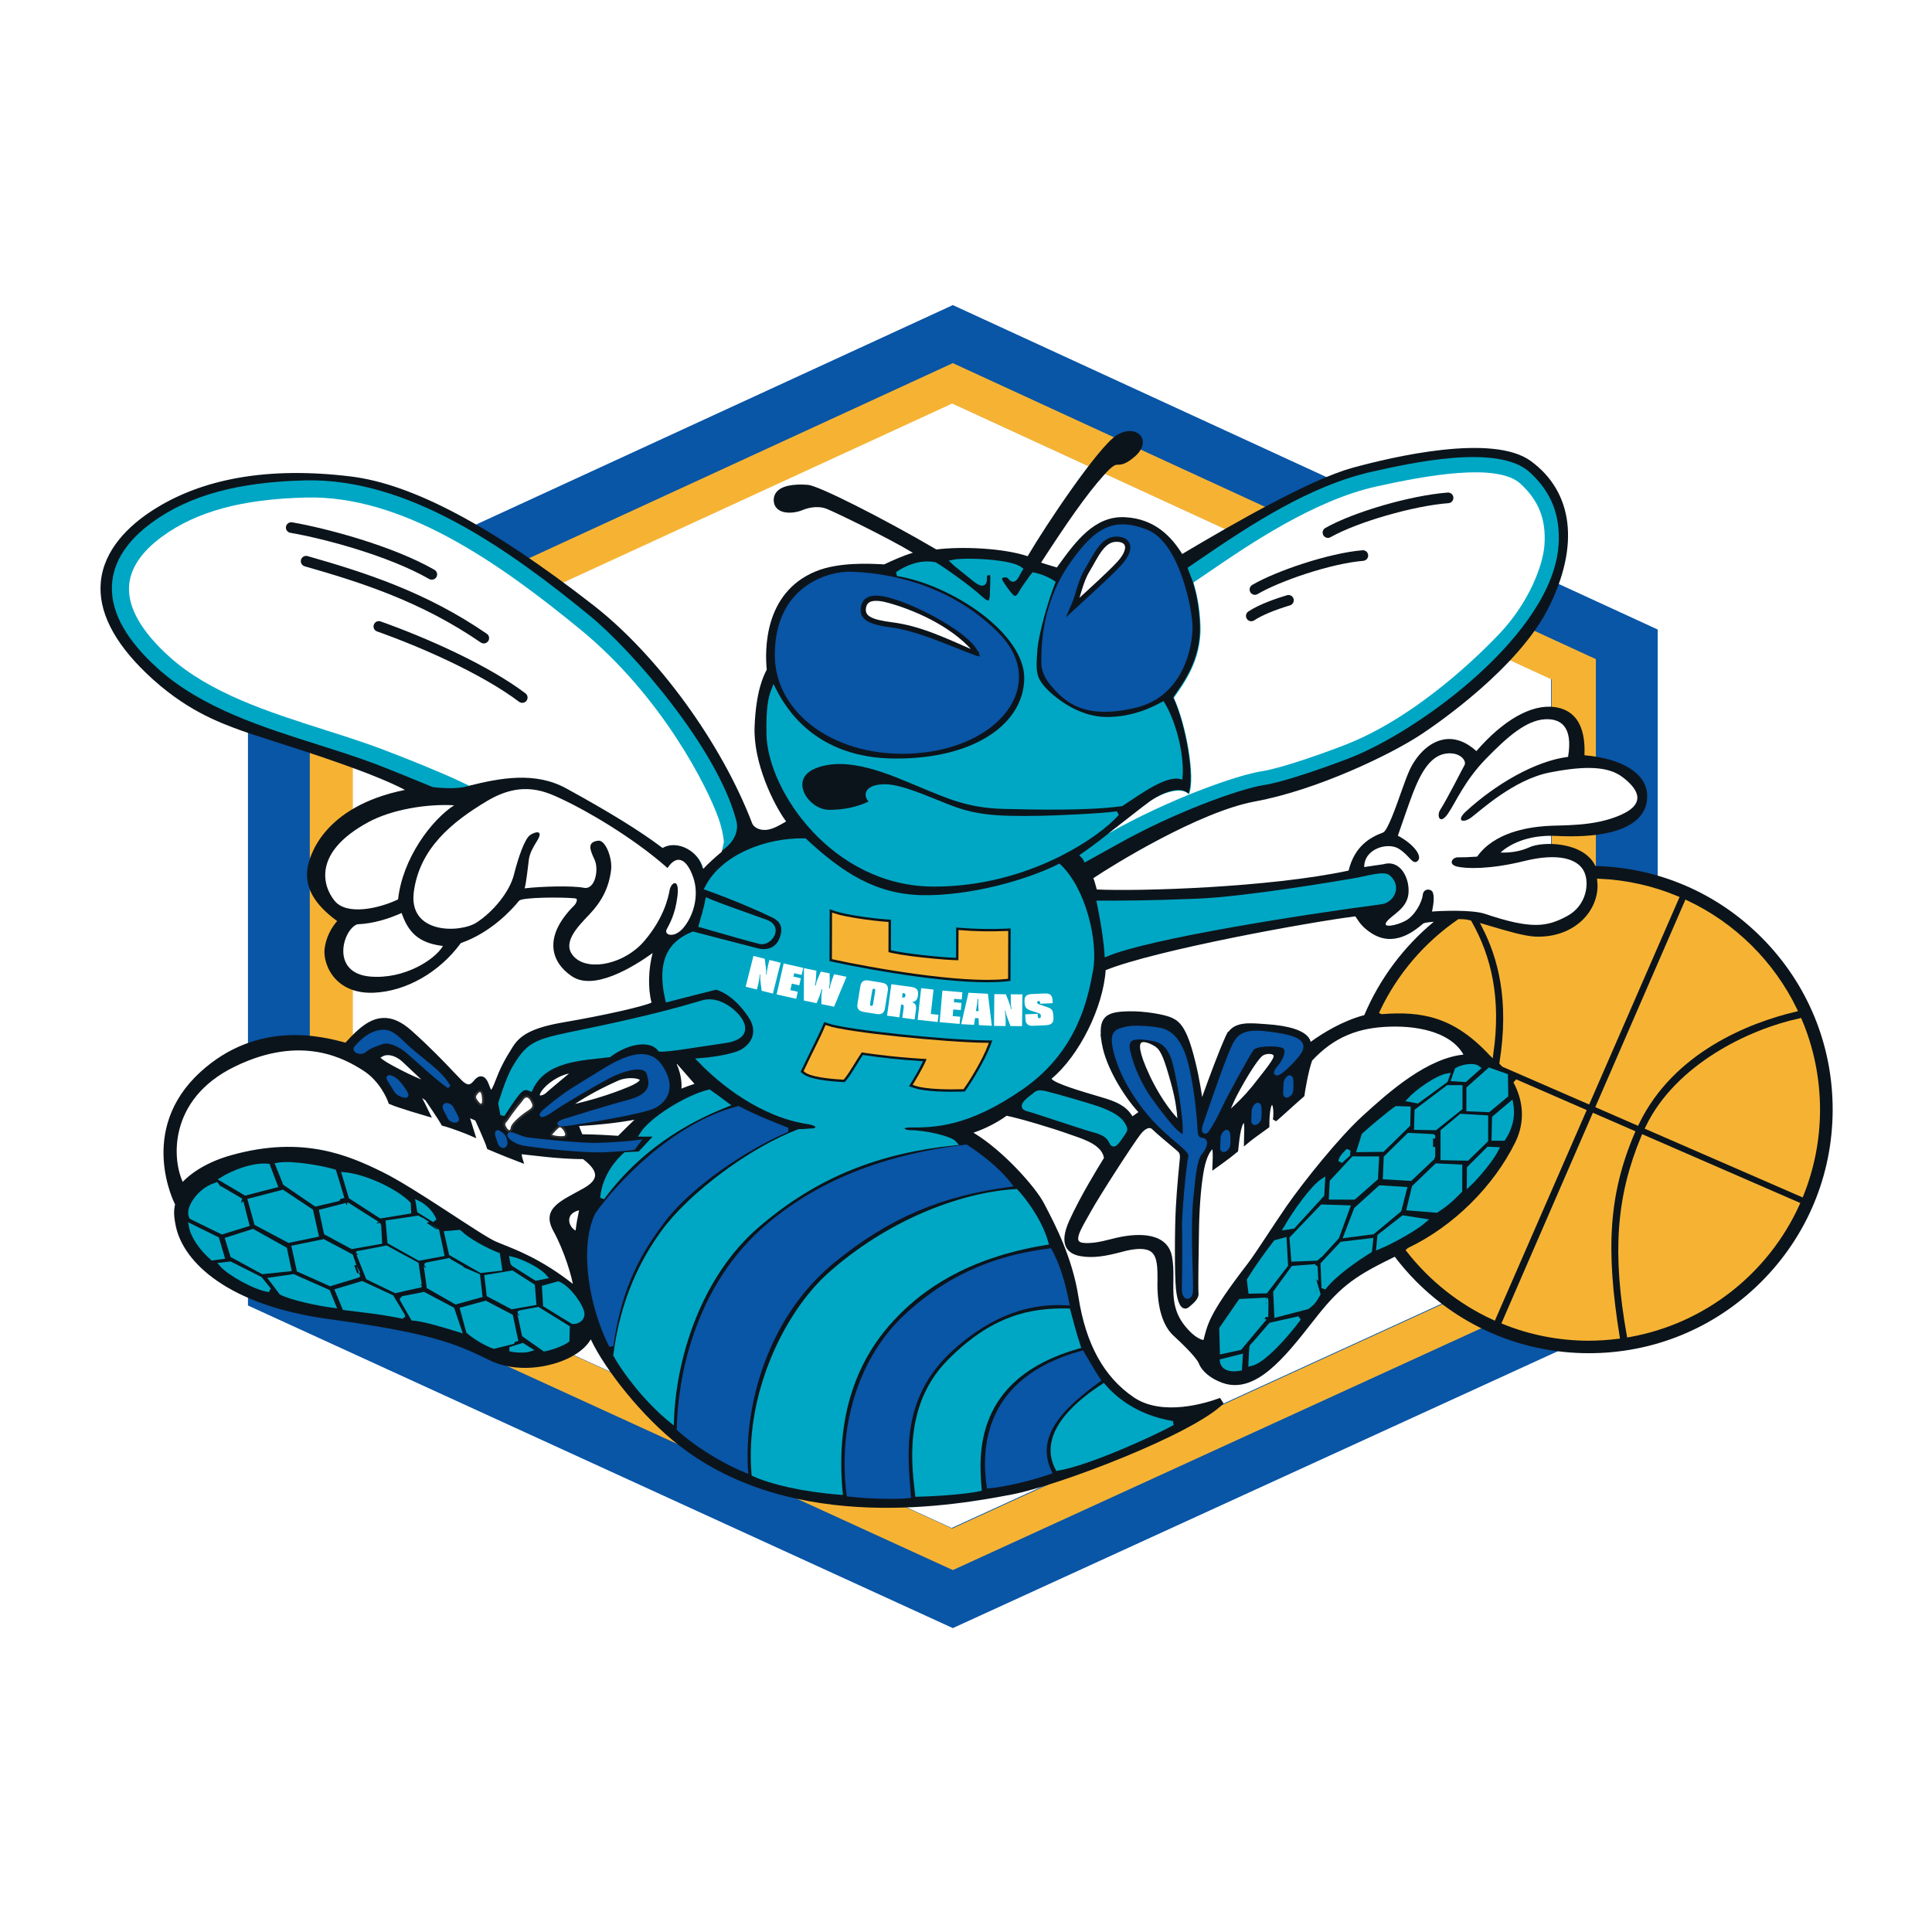 <?xml version="1.0" encoding="utf-8"?>
<!-- Generator: Adobe Illustrator 13.0.0, SVG Export Plug-In . SVG Version: 6.00 Build 14948)  -->
<!DOCTYPE svg PUBLIC "-//W3C//DTD SVG 1.0//EN" "http://www.w3.org/TR/2001/REC-SVG-20010904/DTD/svg10.dtd">
<svg version="1.0" id="Layer_1" xmlns="http://www.w3.org/2000/svg" xmlns:xlink="http://www.w3.org/1999/xlink" x="0px" y="0px"
	 width="192.756px" height="192.756px" viewBox="0 0 192.756 192.756" enable-background="new 0 0 192.756 192.756"
	 xml:space="preserve">
<g>
	<polygon fill-rule="evenodd" clip-rule="evenodd" fill="#FFFFFF" points="0,0 192.756,0 192.756,192.756 0,192.756 0,0 	"/>
	<path fill-rule="evenodd" clip-rule="evenodd" fill="#FFFFFF" d="M23.217,74.099c-3.789-1.392-6.744-3.093-9.697-5.934
		c-3.409-3.281-5.304-6.747-4.981-10.275c0.366-3.998,3.445-6.688,5.639-8.139c5.417-3.576,12.526-4.754,20.966-3.724
		c3.64,0.448,7.747,2.003,12.369,4.601l47.493-21.861l37.313,17.174c0.775-0.305,1.499-0.555,2.144-0.734
		c4.786-1.31,14.761-3.618,19.083-0.444c4.01,2.939,5.143,7.555,3.708,12.657l9.542,4.391v24.42c3.714,1.261,7.113,3.372,9.955,6.23
		c4.853,4.878,7.521,11.362,7.502,18.25c-0.018,6.882-2.724,13.354-7.603,18.21c-4.884,4.852-11.368,7.518-18.253,7.498
		c-0.945-0.003-1.881-0.057-2.807-0.159l-60.584,27.729l-71.789-32.855v-0.772c-4.189-2.046-6.534-4.893-7.149-7.708
		c-0.25-1.131-0.236-1.852-0.173-2.342c-3.071-7.195,0.574-14.34,7.323-17.302V74.099L23.217,74.099z"/>
	<path fill-rule="evenodd" clip-rule="evenodd" fill="#0955A6" d="M94.948,40.201L35.146,67.727v57.349l59.802,27.368l59.799-27.368
		V67.727L94.948,40.201L94.948,40.201z M95.064,30.439l70.325,32.369v67.442l-70.325,32.186L24.74,130.25V62.808L95.064,30.439
		L95.064,30.439z"/>
	<path fill-rule="evenodd" clip-rule="evenodd" fill="#F6B333" d="M95.005,40.26l-59.8,27.525v57.348l59.8,27.369l59.8-27.369
		V67.785L95.005,40.26L95.005,40.26z M95.064,36.229l64.156,29.532v61.526l-64.156,29.36l-64.156-29.36V65.761L95.064,36.229
		L95.064,36.229z"/>
	<path fill-rule="evenodd" clip-rule="evenodd" fill="#0C141B" d="M175.77,93.553c-4.444-4.472-10.321-6.994-16.602-7.154
		c-0.011-0.016-0.011-0.034-0.021-0.052c-1.181-2.384-5.24-2.432-6.568-1.81c-0.845,0.39-1.89,0.566-2.875,0.52
		c0.758-0.692,2.568-1.808,5.568-1.655c4.018,0.2,6.846-0.407,8.175-1.757c0.65-0.652,0.949-1.471,0.885-2.426
		c-0.134-2.084-2.521-3.549-6.249-3.866c0.053-1.459-0.031-4.418-3.001-4.811c-2.283-0.302-5.106,1.297-7.779,4.393
		c-1.075-0.961-2.18-1.358-3.289-1.15c-1.617,0.302-2.823,1.806-3.41,3.116c-0.253,0.558-0.544,1.381-0.854,2.251
		c-0.462,1.309-1.321,3.746-1.757,3.905c-1.299,0.484-2.843,1.359-3.445,3.803c-7.96,1.698-20.927,2.082-25.119,1.883
		c-0.03-0.088-0.057-0.2-0.088-0.314c-0.072-0.264-0.151-0.556-0.259-0.811c1.854-1.251,10.541-6.632,16.125-7.655
		c6.125-1.121,13.534-4.664,16.609-6.708c1.595-1.054,9.69-6.621,12.695-12.643c3.098-6.187,2.45-11.513-1.774-14.609
		c-3.785-2.779-13.726-0.446-17.826,0.677c-4.153,1.153-11.602,5.404-16.962,8.592c-0.984-1.576-2.626-3.52-5.724-3.671
		c-3.022-0.149-4.896,2.428-6.556,4.7l-0.224,0.316c-0.157-0.049-0.341-0.104-0.558-0.166c-0.329-0.1-0.706-0.212-1.019-0.32
		c2.473-3.81,4.497-6.767,6.288-8.75c0.917-1.021,1.144-1.017,1.383-1.017c0.38-0.004,0.767-0.061,1.577-0.725
		c1.052-0.856,1.029-1.686,0.701-2.141c-0.402-0.545-1.37-0.743-2.447-0.045c-1.825,1.186-7.011,8.909-8.84,12.04
		c-2.381-0.801-6.516-0.996-9.11-0.674c-5.419-3.169-11.74-6.35-12.79-6.443c-0.824-0.068-2.305-0.084-3.024,0.574
		c-0.266,0.243-0.409,0.565-0.412,0.931c0,0.434,0.176,0.776,0.519,1.003c0.674,0.442,1.769,0.251,2.305,0.026
		c0.409-0.172,1.466-0.537,2.486-0.132c0.696,0.275,5.832,2.728,8.575,4.374c-0.957,0.273-2.032,0.767-2.8,1.127l-0.064,0.031
		c-0.065-0.007-0.149-0.007-0.258-0.015c-1.167-0.057-4.27-0.229-6.544,0.7c-5.229,2.127-5.101,7.932-4.914,9.819
		c-0.294,0.563-1.071,2.056-1.213,5.683c-0.148,3.565,1.876,7.739,3.144,9.461c-0.063,0.039-0.121,0.07-0.188,0.109
		c-0.5,0.289-1.182,0.687-1.823,0.733c-0.804,0.051-1.256-0.357-1.371-0.646C71.977,74.116,65.6,65.362,59.18,60.367
		C49.059,52.49,41.159,48.297,35.024,47.54c-8.224-1.005-14.947,0.169-19.979,3.492c-2.111,1.395-4.687,3.748-4.989,7.05
		c-0.263,2.881,1.265,5.936,4.539,9.085c3.796,3.652,7.232,4.902,9.513,5.735c0.618,0.224,1.695,0.568,3.051,1.004
		c3.834,1.226,10.019,3.213,13.246,4.902c-8.231,1.667-9.529,6.684-9.707,7.705c-0.342,1.957,0.604,3.673,2.942,5.383
		c-0.538,0.599-1.112,1.583-1.257,2.771c-0.096,0.804,0.202,2.048,1.084,3c0.62,0.672,1.79,1.459,3.815,1.376
		c3.228-0.133,6.548-2.021,8.696-4.951c3.003-1.051,5.063-3.301,5.826-4.243c0.438-0.336,4.189-0.347,5.494-0.229
		c0.081,0.006,0.217,0.024,0.244,0.1c0.049,0.139-0.07,0.438-0.241,0.604c-1.507,1.5-2.205,2.946-2.081,4.301
		c0.099,1.067,0.734,2.032,1.824,2.772c2.208,1.51,6.173-0.948,8.07-2.31c-0.425,1.561-0.483,3.563-0.109,4.941
		c-0.834,0.392-4.715,1.272-8.77,1.967c-3.292,0.561-4.385,1.353-5.077,2.448c-0.847,1.332-1.256,2.141-1.754,3.441
		c-0.194,0.519-0.325,0.748-0.399,0.851c-0.043-0.067-0.104-0.194-0.183-0.414c-0.149-0.422-0.353-0.862-0.74-0.929
		c-0.378-0.071-0.664,0.264-0.833,0.467c-0.183,0.219-0.334,0.319-0.486,0.329c-0.19,0.01-0.443-0.143-0.728-0.434
		c-0.203-0.202-0.461-0.471-0.756-0.785c-0.932-0.985-2.341-2.468-4.239-4.16c-1.004-0.893-1.945-1.306-2.872-1.244
		c-1.293,0.072-2.422,1.033-3.703,2.464c-2.323-0.649-8.795-2.274-14.485,2.937c-6.32,5.79-2.562,13.102-2.522,13.178
		c0.008,0.006,0.008,0.014,0.008,0.014c0.003,0.015-0.008,0.08-0.024,0.133c-0.058,0.312-0.17,0.819,0.113,2.105
		c0.776,3.547,5.188,7.835,15.229,9.207c9.755,1.338,12.479,2.319,15.995,4.081c2.7,1.349,6.14,0.785,8.198-0.306
		c0.936-0.507,1.6-1.105,1.966-1.753c1.386,2.951,5.065,7.684,8.864,10.627c11.502,8.919,27.77,5.866,33.117,4.86
		c4.591-0.859,18.156-6.03,21.157-9.092l-0.357-0.55c-1.298,0.486-5.717,1.897-8.602-0.055c-2.99-2.03-4.8-5.321-5.53-10.059
		c-0.607-3.886-2.34-7.215-3.279-9.004l-0.158-0.306c-0.787-1.526-3.999-5.21-7.035-7.038c1.101-0.361,2.358-0.997,3.312-1.689
		c1.33,0.266,4.652,1.26,6.223,1.832c0.143,0.052,0.305,0.108,0.476,0.165c1.192,0.413,2.807,0.975,3.013,2.213
		c-0.621,0.992-2.379,3.866-3.462,6.255c-0.525,1.175-0.629,2.048-0.306,2.661c0.243,0.46,0.718,0.754,1.403,0.878
		c1.284,0.226,2.54,0.007,4.14-0.422c1.462-0.396,2.428-0.394,2.945,0.004c0.63,0.488,0.624,1.642,0.622,2.859l-0.009,0.315
		c-0.005,2.408,0.545,4.195,1.593,5.171c0.558,0.516,2.266,2.099,2.545,2.795c0.305,0.781,1.197,1.512,2.332,1.917
		c3.292,1.191,6.215-2.515,9.031-6.104l0.419-0.533c2.506-3.177,4.058-4.132,7.759-5.939c0.651,0.856,1.36,1.679,2.13,2.454
		c4.587,4.605,10.681,7.152,17.172,7.169c6.496,0.02,12.607-2.492,17.216-7.073c4.604-4.578,7.154-10.68,7.172-17.174
		C182.863,104.268,180.349,98.157,175.77,93.553L175.77,93.553z M39.144,106.301c-0.836-0.455-1.1-0.682-1.188-0.785
		c0.075-0.045,0.203-0.115,0.27-0.146c0.506-0.251,1.279-0.028,1.923,0.558c0.16,0.142,0.378,0.346,0.622,0.586
		c0.353,0.334,0.777,0.737,1.258,1.185C41.137,107.328,40.274,106.915,39.144,106.301L39.144,106.301z M56.667,107.193
		c-0.79,0.662-1.395,1.158-1.906,1.6v-0.005l-0.271,0.247c-0.298,0.257-0.57,0.281-0.635,0.245
		c-0.011-0.045,0.015-0.188,0.188-0.437c0.486-0.695,1.66-1.54,2.736-1.736L56.667,107.193L56.667,107.193z M57.426,122.778
		c-0.383-0.222-0.658-0.652-0.637-1.084c0.02-0.459,0.373-0.794,0.983-0.943C57.616,121.483,57.506,122.124,57.426,122.778
		L57.426,122.778z M61.669,113.319c-0.729-0.052-2.226-0.141-3.574-0.153c-0.057-0.14-0.111-0.277-0.166-0.414
		c-0.057-0.15-0.109-0.288-0.163-0.405c1.682-0.095,3.823-0.304,5.537-0.633C62.741,112.252,62.158,112.829,61.669,113.319
		L61.669,113.319z M62.744,108.425c-1.998,0.836-3.971,1.385-5.379,1.715c1.272-0.842,2.703-1.611,4.335-2.334
		c0.864-0.379,1.958-0.242,2.138-0.054C63.798,107.825,63.606,108.062,62.744,108.425L62.744,108.425z M67.988,108.611
		c0.062-0.793-0.142-1.722-0.474-2.437c0.019-0.004,0.033-0.004,0.052-0.004c0.16,0.178,0.361,0.409,0.601,0.682
		c0.343,0.389,0.751,0.854,1.121,1.285C68.819,108.288,68.378,108.452,67.988,108.611L67.988,108.611z M114.728,107.356
		c-1.222-2.592-1.025-3.179-0.885-3.306c0.263-0.25,1.101,0.135,1.476,0.408c0.55,0.396,0.889,1.38,1.499,3.571
		c0.449,1.607,0.6,2.784,0.647,3.536C116.103,110.092,115.118,108.181,114.728,107.356L114.728,107.356z M127.023,105.55
		c-0.184,0.421-0.812,1.207-1.266,1.785c-0.193,0.239-0.357,0.447-0.479,0.611c-0.312,0.425-1.309,1.63-2.473,2.652
		c0.188-0.45,0.438-1.006,0.755-1.589c0.788-1.479,1.855-3.201,2.354-3.636c0.292-0.253,0.885-0.286,1.099-0.126
		C127.051,105.275,127.121,105.326,127.023,105.55L127.023,105.55z M130.771,103.943c-0.039-0.14-0.099-0.278-0.188-0.402
		c-0.544-0.749-1.972-1.208-4.232-1.359l-0.396-0.028c-1.38-0.103-2.686-0.186-3.402,0.799l-0.039-0.022l-0.161,0.319l-0.139,0.281
		l0.006,0.006c-0.555,1.21-1.568,3.908-2.281,5.907c-0.196-1.326-0.516-3.07-1.024-4.795c-0.72-2.437-1.419-2.883-2.19-3.183
		c-0.647-0.257-2.55-0.602-4.048-0.568c-1.259,0.022-2.03,0.143-2.478,0.67c-0.333,0.396-0.411,0.945-0.371,1.65l-0.035-0.036
		l0.128,0.873l0.018,0.126l0.008,0.005c0.372,2.191,2.09,5.092,3.629,6.771c-0.154,0.104-0.315,0.216-0.476,0.337
		c-0.036,0.022-0.075,0.049-0.106,0.079c-0.029-0.037-0.055-0.071-0.084-0.121c-0.331-0.463-0.775-1.112-2.714-1.687l-0.604-0.183
		c-1.645-0.482-4.365-1.287-4.681-1.755c2.771-2.31,5.154-7.12,5.401-10.835c5.043-2.023,20.442-4.811,24.907-5.367
		c0.047,0.068,0.097,0.123,0.137,0.197c0.254,0.389,0.562,0.875,1.405,1.438c2.301,1.543,4.357-0.181,5.241-0.926
		c0.117-0.07,0.517-0.125,1.047-0.169c-2.999,2.486-5.395,5.673-6.933,9.312C133.989,101.841,132.04,103.023,130.771,103.943
		L130.771,103.943z"/>
	
		<path fill-rule="evenodd" clip-rule="evenodd" fill="#FFFFFF" stroke="#2D2E2F" stroke-width="0.395" stroke-miterlimit="2.613" d="
		M47.613,109.179c0.243-0.335,0.392-0.317,0.463,0.218c0.051,0.398,0.068,1-0.287,0.568
		C47.434,109.539,47.434,109.427,47.613,109.179L47.613,109.179z"/>
	
		<path fill-rule="evenodd" clip-rule="evenodd" fill="#FFFFFF" stroke="#2D2E2F" stroke-width="0.395" stroke-miterlimit="2.613" d="
		M50.708,111.719c0.789-1.182,1.287-1.673,1.501-1.993c0.215-0.318,0.496-0.318,0.713,0.075c0.214,0.395,0.355,0.611-0.142,0.927
		c-0.502,0.318-1.752,1.245-1.825,1.774c-0.075,0.536-0.392,0.104-0.535-0.25C50.349,112.077,50.594,111.894,50.708,111.719
		L50.708,111.719z"/>
	
		<path fill-rule="evenodd" clip-rule="evenodd" fill="#FFFFFF" stroke="#2D2E2F" stroke-width="0.395" stroke-miterlimit="2.613" d="
		M55.804,112.482c-0.216,0.142-0.552,0.544-0.714,0.71c-0.072,0.078,0.78,0.219,1.173,0.146
		C56.658,113.271,56.017,112.339,55.804,112.482L55.804,112.482z"/>
	
		<path fill-rule="evenodd" clip-rule="evenodd" fill="#FFFFFF" stroke="#0C141B" stroke-width="0.395" stroke-miterlimit="2.613" d="
		M18.183,118.26c-1.277-2.363-1.691-8.701,5.165-12.029c6.85-3.337,11.267-0.682,12.971,0.392c1.71,1.075,2.491,2.929,2.628,3.354
		c0.783,0.356,3.776,1.223,3.776,1.223s-0.851-1.787-1.204-2.285l1.065,0.717c0,0,1.277,1.857,1.633,2.5
		c0.854,0.216,2.35,0.791,2.991,1.075c-0.278-0.927-0.635-1.999-0.635-1.999l0.997,0.436c0,0,0.991,2.139,1.205,2.851
		c0.994,0.431,2.631,1.081,3.202,1.294c-0.141-0.427-0.141-0.854-0.141-0.854c1.426,0.146,3.85,0.506,6.414,0.515
		c1,0.786,2.35,2.005,0.066,3.282c-2.286,1.275-4.072,1.914-2.938,3.979c1.138,2.075,1.915,4.712,2.054,5.855
		c-3.698-3.006-6.548-3.865-8.045-4.515c-1.496-0.647-8.048-5.339-11.315-6.942c-3.347-1.647-7.876-3.635-14.896-1.679
		C20.895,116.057,19.182,117.12,18.183,118.26L18.183,118.26z"/>
	
		<path fill-rule="evenodd" clip-rule="evenodd" fill="#FFFFFF" stroke="#0C141B" stroke-width="0.395" stroke-miterlimit="2.613" d="
		M113.646,113.036c-0.724,0.919-4.042,6.045-5.011,7.79c-0.966,1.746-2.05,3.292-0.439,3.384c1.285,0.074,2.501-0.382,3.571-0.595
		c1.067-0.214,4.531-0.775,4.979,1.83c0.455,2.604-0.616,4.804,1.554,7.24c0.599,0.682,1.313,1.219,1.918,1.221
		c0.471-1.677,0.379-2.466,4.405-7.692c0.823-1.062,2.492-3.729,3.9-5.765c1.758-2.521,5.237-6.846,7.55-8.96
		c2.537-2.311,6.466-5.863,10.247-6.101c-1.134-2.428-4.445-3.259-7.657-3.156c-3.211,0.094-5.67,1.05-7.921,3.473
		c-0.395,1.033-0.76,3.276-0.794,3.561c-0.819,0.706-2.32,2.097-2.754,2.451c0.107-0.748,0.042-1.855-0.352-1.678
		c-0.39,0.176-0.395,1.924-0.395,2.319c-0.752,0.53-1.897,1.381-2.146,1.597c0.003-0.999,0.182-2.354-0.277-2.109
		c-0.463,0.253-0.615,2.318-0.688,2.924c-0.894,0.748-1.932,1.458-2.175,1.636c0.034-0.82,0.109-2.211-0.209-1.994
		c-0.323,0.212-0.752,0.885-1.007,2.171c-0.258,1.283-0.471,3.484-0.517,6.021c-0.039,2.53-0.101,5.702-0.048,6.482
		c0.023,0.429-0.507,0.856-0.896,1.179c-0.455,0.365-0.822-0.325-0.963-1.684c-0.139-1.352-0.129-6.021-0.011-8.086
		c0.107-2.068,0.349-4.317,0.405-4.954c0.034-0.462-0.107-0.675-0.318-0.854c-0.752-0.646-2.101-1.756-2.489-2.148
		C114.72,112.146,114.147,112.393,113.646,113.036L113.646,113.036z"/>
	<path fill-rule="evenodd" clip-rule="evenodd" fill="#FFFFFF" d="M45.307,80.343c-2.289,1.484-5.152,5.327-5.59,9.39
		c-1.926,0.921-5.137,1.63-6.344,0.129c-1.208-1.501-2.151-4.841,3.371-7.833C39.1,80.751,42.598,80.188,45.307,80.343
		L45.307,80.343z"/>
	<path fill-rule="evenodd" clip-rule="evenodd" fill="#FFFFFF" d="M40.071,91.089c0.635,1.855,1.631,3,4.123,3.291
		c-0.786,1.355-3.86,3.349-7.277,3.05c-3.99-0.357-2.695-4.712-1.272-5.213C37.286,92.15,38.788,91.659,40.071,91.089L40.071,91.089
		z"/>
	<path fill-rule="evenodd" clip-rule="evenodd" fill="#FFFFFF" d="M56.211,79.801c-1.705-0.799-4.058-2.011-7.626,0.119
		c-3.57,2.132-6.715,4.762-7.295,9.036c-0.583,4.274,4.62,4.146,6.262,3.082c1.647-1.062,3.291-3.056,3.721-4.765
		c0.432-1.71,1.081-3.633,1.649-3.984c0.574-0.36,1.341-0.468,0.641,0.64c-0.359,0.571-0.711,1.211-0.791,1.774
		c-0.102,0.812-0.292,2.57-0.434,2.926c1.782-0.205,4.776-0.274,5.918-0.054c1.138,0.218,1.5-1.849,1.076-2.776
		c-0.426-0.93-0.849-1.788,0.36-1.924c0.713-0.083,1.422,1.724,1.277,2.927c-0.22,1.778-0.937,3.131-2.151,4.416
		c-1.215,1.279-2.932,2.981-1.438,4.343c1.493,1.357,4.991,0.583,6.916-1.695c1.932-2.277,2.368-4.269,2.512-5.053
		c0.144-0.783,1.003-1.284,0.784,0.574c-0.218,1.851-0.791,2.774-1.081,3.346c-0.284,0.568,0.782,0.927,1.711-0.21
		c0.932-1.139,1.581-3.132,0.94-4.991c-0.637-1.849-1.629-2.354-2.563-0.93C63.047,83.454,58.347,80.805,56.211,79.801
		L56.211,79.801z"/>
	<path fill-rule="evenodd" clip-rule="evenodd" fill="#FFFFFF" d="M136.105,86.507c0.002-1.855,2.356-2.492,3.426-1.842
		c1.065,0.639,1.369,1.604,1.848,1.281c0.645-0.42-0.276-1.704-1.915-2.57c0.538-1.527,1.011-2.952,1.472-4.166
		c0.86-2.25,1.886-4.008,3.617-4.05c1.275-0.035,1.771,0.82,1.561,1.178c-0.21,0.359-1.64,3.222-2.438,4.485
		c-0.353,0.571-0.028,1.532,0.785,0.36c0.786-1.14,1.648-3.277,3.796-5.481c2.141-2.201,4.001-3.818,5.854-3.938
		c1.569-0.099,2.849,0.683,2.337,3.747c-3.273,0.414-7.238,2.728-10.208,5.462c-0.993,0.924-0.285,1.211,0.571,0.57
		c0.858-0.638,4.219-3.766,7.783-4.467c3.568-0.704,5.848-0.628,7.271,0.445c1.419,1.075,2.558,2.576-0.151,3.78
		c-2.713,1.205-5.784,0.985-7.562,1.118c-1.779,0.141-5.062,0.631-6.778,3.047c-0.995,0.069-1.355,0.069-1.924,0.069
		c-0.569-0.001-1.003,0.707-0.07,0.925c0.919,0.218,3.272,0.293,6.699-0.555c3.423-0.845,5.275-0.196,5.911,0.946
		c0.639,1.143,0.349,3.494-1.655,4.555c-1.996,1.067-3.512,1.341-8.189-0.234c-1.287-0.431-4.424-0.3-5.276-0.226
		c0.215-0.997,0.215-1.569,0.072-1.926c-0.139-0.358-0.927-0.434-0.997,0.281c-0.075,0.716-0.788,2.066-1.715,2.562
		c-0.93,0.498-2.428,0.779-1.858,0.067c0.575-0.71,2.005-1.277,2.151-2.776c0.144-1.492-0.778-3.422-2.487-2.933L136.105,86.507
		L136.105,86.507z"/>
	
		<path fill-rule="evenodd" clip-rule="evenodd" fill="#F6B333" stroke="#F6B333" stroke-width="0.433" stroke-miterlimit="2.613" d="
		M146.051,91.934c-0.151-0.007-0.312-0.018-0.473-0.02c-3.303,2.276-5.977,5.382-7.71,9.045l0.006,0.003
		c4.046-0.311,7.284,0.287,10.878,4.146c0.009,0.005,0.015,0.011,0.022,0.018c0.791-5.479-0.188-9.638-2.148-13.093
		C146.392,91.974,146.189,91.938,146.051,91.934L146.051,91.934z"/>
	
		<path fill-rule="evenodd" clip-rule="evenodd" fill="#F6B333" stroke="#F6B333" stroke-width="0.433" stroke-miterlimit="2.613" d="
		M159.447,110.348l3.877,1.693c3.499-7.232,11.112-10.2,15.755-11.308c-2.272-4.682-6.105-8.468-10.812-10.692L159.447,110.348
		L159.447,110.348z"/>
	
		<path fill-rule="evenodd" clip-rule="evenodd" fill="#F6B333" stroke="#F6B333" stroke-width="0.433" stroke-miterlimit="2.613" d="
		M164.381,112.496l15.356,6.686c1.042-2.604,1.623-5.44,1.63-8.417c0.007-3.177-0.633-6.204-1.796-8.952
		C174.539,102.905,167.332,106.379,164.381,112.496L164.381,112.496z"/>
	
		<path fill-rule="evenodd" clip-rule="evenodd" fill="#F6B333" stroke="#F6B333" stroke-width="0.433" stroke-miterlimit="2.613" d="
		M163.948,113.441c-2.501,6.016-2.881,11.613-1.432,19.751c7.505-1.326,13.75-6.313,16.814-13.056L163.948,113.441L163.948,113.441z
		"/>
	
		<path fill-rule="evenodd" clip-rule="evenodd" fill="#F6B333" stroke="#F6B333" stroke-width="0.433" stroke-miterlimit="2.613" d="
		M162.886,112.983l-3.853-1.679l-8.952,20.617c2.593,1.04,5.421,1.617,8.383,1.626c0.985,0.002,1.96-0.07,2.912-0.184
		C159.994,124.761,160.244,119.19,162.886,112.983L162.886,112.983z"/>
	
		<path fill-rule="evenodd" clip-rule="evenodd" fill="#F6B333" stroke="#F6B333" stroke-width="0.433" stroke-miterlimit="2.613" d="
		M151.188,107.887c0.968,1.794,1.265,3.988,0.185,6.182c-2.201,4.455-6.209,8.423-10.734,10.603l-0.068,0.035
		c-0.019,0.011-0.038,0.016-0.05,0.028c2.239,2.873,5.159,5.205,8.511,6.743l8.991-20.614L151.188,107.887L151.188,107.887z"/>
	
		<path fill-rule="evenodd" clip-rule="evenodd" fill="#F6B333" stroke="#F6B333" stroke-width="0.433" stroke-miterlimit="2.613" d="
		M159.579,87.888c0.114,1.056-0.148,2.153-0.774,3.123c-1.144,1.76-3.248,2.749-5.626,2.652c-1.141-0.048-2.946-0.588-4.545-1.064
		c-0.189-0.058-0.375-0.118-0.559-0.17c1.58,3.087,2.747,7.33,1.744,13.613c0.062,0.065,0.132,0.133,0.199,0.205l8.421,3.665
		l8.846-20.306C164.896,88.612,162.303,88.009,159.579,87.888L159.579,87.888z"/>
	<path fill-rule="evenodd" clip-rule="evenodd" fill="#FFFFFF" d="M47.613,109.179c0.243-0.335,0.392-0.317,0.463,0.218
		c0.051,0.398,0.068,1-0.287,0.568C47.434,109.539,47.434,109.427,47.613,109.179L47.613,109.179z"/>
	<path fill-rule="evenodd" clip-rule="evenodd" fill="#FFFFFF" d="M50.708,111.719c0.789-1.182,1.287-1.673,1.501-1.993
		c0.215-0.318,0.496-0.318,0.713,0.075c0.214,0.395,0.355,0.611-0.142,0.927c-0.502,0.318-1.752,1.245-1.825,1.774
		c-0.075,0.536-0.392,0.104-0.535-0.25C50.349,112.077,50.594,111.894,50.708,111.719L50.708,111.719z"/>
	<path fill-rule="evenodd" clip-rule="evenodd" fill="#FFFFFF" d="M55.804,112.482c-0.216,0.142-0.552,0.544-0.714,0.71
		c-0.072,0.078,0.78,0.219,1.173,0.146C56.658,113.271,56.017,112.339,55.804,112.482L55.804,112.482z"/>
	
		<path fill-rule="evenodd" clip-rule="evenodd" fill="#0955A6" stroke="#0955A6" stroke-width="0.433" stroke-miterlimit="2.613" d="
		M128.275,108.121c0-0.4,0.484-0.931,0.535-0.392c0.036,0.356,0.036,0.71-0.005,1.108c-0.028,0.318-0.571,0.71-0.568,0.244
		C128.237,108.617,128.275,108.262,128.275,108.121L128.275,108.121z"/>
	
		<path fill-rule="evenodd" clip-rule="evenodd" fill="#0955A6" stroke="#0955A6" stroke-width="0.433" stroke-miterlimit="2.613" d="
		M125.094,110.855c0.004-0.392,0.487-0.927,0.539-0.392c0.032,0.359,0.03,0.716-0.004,1.104c-0.032,0.322-0.577,0.712-0.577,0.253
		C125.058,111.355,125.094,110.996,125.094,110.855L125.094,110.855z"/>
	
		<path fill-rule="evenodd" clip-rule="evenodd" fill="#0955A6" stroke="#0955A6" stroke-width="0.433" stroke-miterlimit="2.613" d="
		M121.988,113.558c0.005-0.392,0.486-0.926,0.533-0.392c0.035,0.355,0.035,0.711-0.004,1.104c-0.029,0.314-0.575,0.71-0.569,0.246
		C121.948,114.427,121.987,114.07,121.988,113.558L121.988,113.558z"/>
	
		<path fill-rule="evenodd" clip-rule="evenodd" fill="#0955A6" stroke="#0955A6" stroke-width="0.433" stroke-miterlimit="2.613" d="
		M127.891,104.305c-0.812-0.228-2.67-0.149-2.993,0.31c-0.507,0.731-2.753,4.842-3.187,5.805c-0.431,0.959-1.03,1.982-1.29,2.348
		c-0.183,0.254-0.465,0.176-0.142-0.679c0.205-0.542,1.905-5.638,2.728-7.477c0.513-1.152,0.972-1.812,3.497-1.484
		c2.534,0.324,3.965,0.742,3.045,1.966c-0.643,0.855-1.321,1.459-1.737,1.78c-0.442,0.344-0.756,0.293-0.195-0.355
		C128.193,105.855,128.829,104.563,127.891,104.305L127.891,104.305z"/>
	<path fill-rule="evenodd" clip-rule="evenodd" fill="#0955A6" d="M119.951,113.744c-0.391-0.036-0.637-0.259-0.675-0.858
		c-0.1-1.819-0.364-4.359-0.902-6.597c-0.639-2.641-1.754-3.359-2.666-3.533c-0.928-0.183-2.606-0.287-3.281-0.122
		c-1.002,0.251-1.707,0.249-1.003,2.67c0.813,2.811,2.819,5.472,4.259,6.896c1.754,1.733,3.257,2.566,3.092,3.214
		c-0.209,0.813-0.658,5.811-0.628,6.877c0.037,1.07,0.022,4.99-0.015,6.168c-0.036,1.174,0.64,1.142,0.673,0.328
		c0.042-0.827-0.092-3.711-0.092-4.497c0-0.785-0.064-3.137,0.159-5.064c0.187-1.666,0.294-3.49,0.862-4.202
		C120.309,114.315,120.348,113.778,119.951,113.744L119.951,113.744z M118.208,113.167c-0.039,0.464-0.425,0.141-0.854-0.217
		c-0.428-0.358-1.509-1.695-2.63-3.251c-0.882-1.231-1.773-3.041-2.162-4.745c-0.351-1.532,0.574-1.638,2.429-1.312
		c1.241,0.217,1.735,0.978,2.097,2.003C117.441,106.646,118.346,111.46,118.208,113.167L118.208,113.167z"/>
	<path fill="none" stroke="#0955A6" stroke-width="0.433" stroke-miterlimit="2.613" d="M119.951,113.744
		c-0.391-0.036-0.637-0.259-0.675-0.858c-0.1-1.819-0.364-4.359-0.902-6.597c-0.639-2.641-1.754-3.359-2.666-3.533
		c-0.928-0.183-2.606-0.287-3.281-0.122c-1.002,0.251-1.707,0.249-1.003,2.67c0.813,2.811,2.819,5.472,4.259,6.896
		c1.754,1.733,3.257,2.566,3.092,3.214c-0.209,0.813-0.658,5.811-0.628,6.877c0.037,1.07,0.022,4.99-0.015,6.168
		c-0.036,1.174,0.64,1.142,0.673,0.328c0.042-0.827-0.092-3.711-0.092-4.497c0-0.785-0.064-3.137,0.159-5.064
		c0.187-1.666,0.294-3.49,0.862-4.202C120.309,114.315,120.348,113.778,119.951,113.744L119.951,113.744z M118.208,113.167
		c-0.039,0.464-0.425,0.141-0.854-0.217c-0.428-0.358-1.509-1.695-2.63-3.251c-0.882-1.231-1.773-3.041-2.162-4.745
		c-0.351-1.532,0.574-1.638,2.429-1.312c1.241,0.217,1.735,0.978,2.097,2.003C117.441,106.646,118.346,111.46,118.208,113.167
		L118.208,113.167z"/>
	
		<path fill-rule="evenodd" clip-rule="evenodd" fill="#0955A6" stroke="#0955A6" stroke-width="0.354" stroke-miterlimit="2.613" d="
		M36.431,104.797c-0.44,0.4-1.209,0.037-0.924-0.282c0.487-0.548,1.253-1.353,2.322-1.562c1.069-0.208,1.606,0.375,2.669,1.374
		c1.065,1.004,2.101,1.707,3.022,2.563c0.924,0.859,1.135,1.357,1.282,1.535c-1.317-0.896-3.773-3.253-4.445-3.754
		c-0.681-0.504-1.64-0.865-2.175-0.685C37.646,104.162,36.863,104.409,36.431,104.797L36.431,104.797z"/>
	
		<path fill-rule="evenodd" clip-rule="evenodd" fill="#0955A6" stroke="#0955A6" stroke-width="0.354" stroke-miterlimit="2.613" d="
		M38.809,107.729c0.335,0.555,0.5,0.786,0.713,1.145c0.212,0.354,1.317,0.751,1.001,0.215c-0.19-0.304-0.387-0.704-0.928-1.25
		C39.272,107.515,38.495,107.199,38.809,107.729L38.809,107.729z"/>
	
		<path fill-rule="evenodd" clip-rule="evenodd" fill="#0955A6" stroke="#0955A6" stroke-width="0.354" stroke-miterlimit="2.613" d="
		M44.379,110.618c-0.214-0.585,0.504-0.429,0.68-0.107c0.347,0.622,0.521,0.986,0.55,1.091c0.106,0.354-0.649,0.317-0.854-0.237
		C44.65,111.08,44.49,110.897,44.379,110.618L44.379,110.618z"/>
	
		<path fill-rule="evenodd" clip-rule="evenodd" fill="#0955A6" stroke="#0955A6" stroke-width="0.354" stroke-miterlimit="2.613" d="
		M50.063,113.179c0.3,0.262,0.317,0.431,0.387,0.752c0.074,0.318-0.276,0.743-0.64,0.069
		C50.391,115.07,48.806,112.097,50.063,113.179L50.063,113.179z"/>
	
		<path fill-rule="evenodd" clip-rule="evenodd" fill="#0955A6" stroke="#0955A6" stroke-width="0.354" stroke-miterlimit="2.613" d="
		M56.486,109.146c-0.869,0.627-1.748,1.318-2.25,1.777c-0.499,0.464-0.144,0.537,0.86-0.172c1-0.715,4.388-2.698,5.71-3.374
		c1.32-0.675,3.533-1.377,3.886-0.272c0.354,1.104,0.387,2.176-2.003,2.808c-2.389,0.636-5.697,1.691-6.417,1.909
		c-0.467,0.141-0.933,0.495,0.387,0.32c1.325-0.174,7.384-1.156,8.557-1.723c1.181-0.569,2.144-1.958,0.66-4.093
		c-1.497-2.146-4.456-0.27-6.282,0.867C58.824,107.679,57.132,108.686,56.486,109.146L56.486,109.146z"/>
	
		<path fill-rule="evenodd" clip-rule="evenodd" fill="#0955A6" stroke="#0955A6" stroke-width="0.354" stroke-miterlimit="2.613" d="
		M63.696,113.911c-1.167,0.157-2.892,0.255-4.193,0.292c-1.568,0.04-6.319-0.459-6.914-0.553c-0.713-0.109-1.634-0.681-1.778-0.472
		c-0.143,0.216,0.603,0.79,1.383,0.934c0.942,0.176,5.976,0.806,8.342,0.663c1.202-0.065,2.213-0.136,2.688-0.223L63.696,113.911
		L63.696,113.911z"/>
	
		<polygon fill-rule="evenodd" clip-rule="evenodd" fill="#00A7C4" stroke="#00A7C4" stroke-width="0.433" stroke-miterlimit="2.613" points="
		150.232,107.326 150.261,109.283 148.509,110.744 146.516,110.664 146.519,108.596 148.594,106.748 150.232,107.326 	"/>
	
		<path fill-rule="evenodd" clip-rule="evenodd" fill="#00A7C4" stroke="#00A7C4" stroke-width="0.433" stroke-miterlimit="2.613" d="
		M150.757,110.107l-1.679,1.418l-0.047,2.066l0.966,0.006C150.534,112.78,151.036,111.602,150.757,110.107L150.757,110.107z"/>
	
		<polygon fill-rule="evenodd" clip-rule="evenodd" fill="#00A7C4" stroke="#00A7C4" stroke-width="0.433" stroke-miterlimit="2.613" points="
		148.259,111.491 148.254,113.768 146.389,115.585 143.937,115.538 143.938,112.866 145.764,111.342 148.259,111.491 	"/>
	
		<polygon fill-rule="evenodd" clip-rule="evenodd" fill="#00A7C4" stroke="#00A7C4" stroke-width="0.433" stroke-miterlimit="2.613" points="
		145.696,110.554 143.198,112.545 141.303,112.508 141.344,110.829 144.451,108.484 145.697,108.484 145.696,110.554 	"/>
	
		<path fill-rule="evenodd" clip-rule="evenodd" fill="#00A7C4" stroke="#00A7C4" stroke-width="0.433" stroke-miterlimit="2.613" d="
		M147.484,106.568l-1.318,1.171l-1.143-0.074l0.321-0.925C145.78,106.456,146.991,106.171,147.484,106.568L147.484,106.568z"/>
	
		<path fill-rule="evenodd" clip-rule="evenodd" fill="#00A7C4" stroke="#00A7C4" stroke-width="0.433" stroke-miterlimit="2.613" d="
		M144.418,107.31l-0.178,0.498l-2.819,2.059l-0.79-0.146C141.309,108.977,143.277,107.521,144.418,107.31L144.418,107.31z"/>
	
		<path fill-rule="evenodd" clip-rule="evenodd" fill="#00A7C4" stroke="#00A7C4" stroke-width="0.433" stroke-miterlimit="2.613" d="
		M146.561,118.149l0.011-1.605l1.927-1.918l0.819,0.038C148.819,115.661,147.382,117.371,146.561,118.149L146.561,118.149z"/>
	
		<path fill-rule="evenodd" clip-rule="evenodd" fill="#00A7C4" stroke="#00A7C4" stroke-width="0.433" stroke-miterlimit="2.613" d="
		M145.677,116.402l-0.006,2.389c-0.537,0.531-1.04,1.143-2.359,1.985l-2.746-0.22l0.507-2.104l2.25-2.165L145.677,116.402
		L145.677,116.402z"/>
	
		<path fill-rule="evenodd" clip-rule="evenodd" fill="#00A7C4" stroke="#00A7C4" stroke-width="0.433" stroke-miterlimit="2.613" d="
		M142.973,115.467l-2.253,2.132l-2.531-0.146l0.078-1.963l2.285-2.243l2.424,0.119C142.976,113.365,142.973,115.505,142.973,115.467
		L142.973,115.467z"/>
	
		<path fill-rule="evenodd" clip-rule="evenodd" fill="#00A7C4" stroke="#00A7C4" stroke-width="0.433" stroke-miterlimit="2.613" d="
		M140.521,110.609l-0.036,1.607l-2.54,2.488l-2.352,0.028l0.47-1.494c0.96-0.855,2.573-2.207,3.25-2.667L140.521,110.609
		L140.521,110.609z"/>
	
		<polygon fill-rule="evenodd" clip-rule="evenodd" fill="#00A7C4" stroke="#00A7C4" stroke-width="0.433" stroke-miterlimit="2.613" points="
		140.146,118.63 139.606,120.729 136.959,122.934 134.286,123.28 135.297,120.644 137.689,118.48 140.146,118.63 	"/>
	
		<path fill-rule="evenodd" clip-rule="evenodd" fill="#00A7C4" stroke="#00A7C4" stroke-width="0.433" stroke-miterlimit="2.613" d="
		M142.095,121.804l-2.098-0.326l-2.36,1.847l-0.105,1.106C139.098,123.797,141.418,122.407,142.095,121.804L142.095,121.804z"/>
	
		<polygon fill-rule="evenodd" clip-rule="evenodd" fill="#00A7C4" stroke="#00A7C4" stroke-width="0.433" stroke-miterlimit="2.613" points="
		137.372,115.594 137.265,117.555 135.08,119.472 132.801,119.466 132.877,117.898 135.021,115.589 137.372,115.594 	"/>
	
		<path fill-rule="evenodd" clip-rule="evenodd" fill="#00A7C4" stroke="#00A7C4" stroke-width="0.433" stroke-miterlimit="2.613" d="
		M134.487,115.195l-0.748,0.678c0.106-0.501,0.568-0.858,0.783-1.106L134.487,115.195L134.487,115.195z"/>
	
		<path fill-rule="evenodd" clip-rule="evenodd" fill="#00A7C4" stroke="#00A7C4" stroke-width="0.433" stroke-miterlimit="2.613" d="
		M136.782,123.75l-0.112,1.033c-1.318,0.814-3.599,2.38-4.606,3.729l-0.099-2.385l1.895-2.028L136.782,123.75L136.782,123.75z"/>
	
		<path fill-rule="evenodd" clip-rule="evenodd" fill="#00A7C4" stroke="#00A7C4" stroke-width="0.433" stroke-miterlimit="2.613" d="
		M133.396,123.423c0,0-1.935,2.135-1.966,2.135c-0.037,0-2.388,0.096-2.388,0.096l-0.173-2.101l3.036-3.166l2.566,0.083
		L133.396,123.423L133.396,123.423z"/>
	
		<path fill-rule="evenodd" clip-rule="evenodd" fill="#00A7C4" stroke="#00A7C4" stroke-width="0.433" stroke-miterlimit="2.613" d="
		M131.987,117.785l-0.079,1.423l-2.896,3.165l-0.711,0.11C129.199,120.948,130.914,118.491,131.987,117.785L131.987,117.785z"/>
	
		<path fill-rule="evenodd" clip-rule="evenodd" fill="#00A7C4" stroke="#00A7C4" stroke-width="0.433" stroke-miterlimit="2.613" d="
		M131.245,126.336l-2.24,0.174l-1.757,2.42l0.103,2.28l3.103-0.809c0.428-0.321,0.644-0.534,0.932-1.038
		C131.385,129.363,131.245,126.298,131.245,126.336L131.245,126.336z"/>
	
		<path fill-rule="evenodd" clip-rule="evenodd" fill="#00A7C4" stroke="#00A7C4" stroke-width="0.433" stroke-miterlimit="2.613" d="
		M128.29,126.223l-2.003,2.6l-1.532,0.028l-0.138-1.142c0.785-1.28,1.857-2.772,2.645-3.772l0.891-0.246L128.29,126.223
		L128.29,126.223z"/>
	
		<path fill-rule="evenodd" clip-rule="evenodd" fill="#00A7C4" stroke="#00A7C4" stroke-width="0.433" stroke-miterlimit="2.613" d="
		M129.597,131.539l-2.818,0.629c0,0-1.858,2.168-1.896,2.168c-0.036,0-0.112,1.751-0.112,1.751
		C126.093,135.806,128.411,133.139,129.597,131.539L129.597,131.539z"/>
	
		<path fill-rule="evenodd" clip-rule="evenodd" fill="#00A7C4" stroke="#00A7C4" stroke-width="0.433" stroke-miterlimit="2.613" d="
		M126.316,131.387c0-0.038-2.611,3.093-2.611,3.093l-1.783,0.388l-0.059-2.317l1.893-2.737c0,0,2.529-0.136,2.568-0.136
		C126.355,129.677,126.316,131.387,126.316,131.387L126.316,131.387z"/>
	
		<path fill-rule="evenodd" clip-rule="evenodd" fill="#00A7C4" stroke="#00A7C4" stroke-width="0.433" stroke-miterlimit="2.613" d="
		M123.775,135.333l-1.854,0.465c0.066,0.568,0.638,0.959,1.78,0.746L123.775,135.333L123.775,135.333z"/>
	
		<path fill-rule="evenodd" clip-rule="evenodd" fill="#00A7C4" stroke="#00A7C4" stroke-width="0.433" stroke-miterlimit="2.613" d="
		M26.735,116.32l0.742,1.962l-2.993,0.773l-2.349-1.394C23.206,116.987,25.241,116.172,26.735,116.32L26.735,116.32z"/>
	
		<path fill-rule="evenodd" clip-rule="evenodd" fill="#00A7C4" stroke="#00A7C4" stroke-width="0.433" stroke-miterlimit="2.613" d="
		M27.698,116.22l0.743,1.851l3.056,2.08c0,0,2.642-0.602,2.645-0.634c0-0.037-0.812-2.641-0.812-2.641
		C32.116,116.513,29.126,115.966,27.698,116.22L27.698,116.22z"/>
	
		<polygon fill-rule="evenodd" clip-rule="evenodd" fill="#00A7C4" stroke="#00A7C4" stroke-width="0.433" stroke-miterlimit="2.613" points="
		28.19,118.927 24.946,119.771 25.579,122.06 28.818,123.777 31.566,123.21 31.035,120.822 28.19,118.927 	"/>
	
		<path fill-rule="evenodd" clip-rule="evenodd" fill="#00A7C4" stroke="#00A7C4" stroke-width="0.433" stroke-miterlimit="2.613" d="
		M24.052,119.769c-0.033,0,0.599,2.393,0.599,2.393l-2.495,0.775l-3.064-1.502c-0.46-0.79,0.721-2.638,2.364-3.203
		C21.456,118.264,24.052,119.769,24.052,119.769L24.052,119.769z"/>
	
		<path fill-rule="evenodd" clip-rule="evenodd" fill="#00A7C4" stroke="#00A7C4" stroke-width="0.433" stroke-miterlimit="2.613" d="
		M19.053,122.327l2.604,1.284l0.524,1.791l-0.995,0.134C20.119,124.605,19.232,123.36,19.053,122.327L19.053,122.327z"/>
	
		<polygon fill-rule="evenodd" clip-rule="evenodd" fill="#00A7C4" stroke="#00A7C4" stroke-width="0.433" stroke-miterlimit="2.613" points="
		25.223,122.84 22.688,123.65 23.184,125.262 26.206,126.903 28.845,126.628 28.425,124.629 25.223,122.84 	"/>
	
		<path fill-rule="evenodd" clip-rule="evenodd" fill="#00A7C4" stroke="#00A7C4" stroke-width="0.433" stroke-miterlimit="2.613" d="
		M34.327,117.162l0.668,2.25l2.987,1.93l2.818-0.458l-0.034-0.786C39.419,118.74,36.32,117.34,34.327,117.162L34.327,117.162z"/>
	
		<path fill-rule="evenodd" clip-rule="evenodd" fill="#00A7C4" stroke="#00A7C4" stroke-width="0.433" stroke-miterlimit="2.613" d="
		M34.672,120.193c0.041,0-2.604,0.671-2.604,0.671l0.459,2.137l2.598,1.397l2.781-0.491c0,0-0.1-1.783-0.1-1.745
		C37.806,122.196,34.672,120.193,34.672,120.193L34.672,120.193z"/>
	
		<path fill-rule="evenodd" clip-rule="evenodd" fill="#00A7C4" stroke="#00A7C4" stroke-width="0.433" stroke-miterlimit="2.613" d="
		M34.979,125.292l-2.706-1.436l-2.952,0.6l0.489,2.24l3.135,1.406l2.779-0.847C35.724,127.256,34.979,125.326,34.979,125.292
		L34.979,125.292z"/>
	
		<path fill-rule="evenodd" clip-rule="evenodd" fill="#00A7C4" stroke="#00A7C4" stroke-width="0.433" stroke-miterlimit="2.613" d="
		M22.965,126.076l2.99,1.507l0.893,1.106c-1.32-0.145-3.989-1.647-4.736-2.512L22.965,126.076L22.965,126.076z"/>
	
		<path fill-rule="evenodd" clip-rule="evenodd" fill="#00A7C4" stroke="#00A7C4" stroke-width="0.433" stroke-miterlimit="2.613" d="
		M29.271,127.34l-2.21,0.318l0.997,1.318c0.959,0.501,3.527,1.079,5.234,1.295l-0.566-1.396L29.271,127.34L29.271,127.34z"/>
	
		<path fill-rule="evenodd" clip-rule="evenodd" fill="#00A7C4" stroke="#00A7C4" stroke-width="0.433" stroke-miterlimit="2.613" d="
		M38.537,124.487c0,0-2.816,0.559-2.819,0.527c0.003-0.039,0.992,2.458,0.992,2.458l2.741,1.326c0,0,2.426-0.561,2.426-0.529
		c0,0.04-0.318-2.141-0.318-2.141L38.537,124.487L38.537,124.487z"/>
	
		<path fill-rule="evenodd" clip-rule="evenodd" fill="#00A7C4" stroke="#00A7C4" stroke-width="0.433" stroke-miterlimit="2.613" d="
		M36.114,128.036l2.954,1.365c0,0,1.207,1.972,1.172,1.964c-2.209-0.471-4.17-0.651-5.876-0.869l-0.712-1.717L36.114,128.036
		L36.114,128.036z"/>
	
		<path fill-rule="evenodd" clip-rule="evenodd" fill="#00A7C4" stroke="#00A7C4" stroke-width="0.433" stroke-miterlimit="2.613" d="
		M41.763,121.494l-3.066,0.458l0.173,1.956l2.951,1.649l2.282-0.419l-0.523-2.462C43.58,122.677,41.797,121.491,41.763,121.494
		L41.763,121.494z"/>
	
		<path fill-rule="evenodd" clip-rule="evenodd" fill="#00A7C4" stroke="#00A7C4" stroke-width="0.433" stroke-miterlimit="2.613" d="
		M41.835,120.818l1.497,0.927c-0.28-0.851-1.173-1.532-1.636-1.746L41.835,120.818L41.835,120.818z"/>
	
		<path fill-rule="evenodd" clip-rule="evenodd" fill="#00A7C4" stroke="#00A7C4" stroke-width="0.433" stroke-miterlimit="2.613" d="
		M44.541,123.032l0.456,2.036l2.99,1.718l1.891-0.209l-0.208-1.391c-1.212-0.465-2.996-1.432-3.845-2.257L44.541,123.032
		L44.541,123.032z"/>
	
		<path fill-rule="evenodd" clip-rule="evenodd" fill="#00A7C4" stroke="#00A7C4" stroke-width="0.433" stroke-miterlimit="2.613" d="
		M44.746,125.749c0,0-2.317,0.45-2.281,0.45c0.036,0,0.315,2.176,0.315,2.176l2.702,1.543l2.429-0.677l-0.21-1.816
		C47.7,127.425,44.746,125.78,44.746,125.749L44.746,125.749z"/>
	
		<path fill-rule="evenodd" clip-rule="evenodd" fill="#00A7C4" stroke="#00A7C4" stroke-width="0.433" stroke-miterlimit="2.613" d="
		M42.281,129.12l2.846,1.506l0.706,2.074c-1.179-0.363-3.6-1.116-4.635-1.159c0,0-1.168-1.995-1.129-1.995
		C40.104,129.546,42.281,129.12,42.281,129.12L42.281,129.12z"/>
	
		<path fill-rule="evenodd" clip-rule="evenodd" fill="#00A7C4" stroke="#00A7C4" stroke-width="0.433" stroke-miterlimit="2.613" d="
		M48.441,129.998l-2.322,0.632l0.604,2.216c0.746,0.642,1.956,1.321,2.561,1.501c0,0,2.211-0.531,2.211-0.563
		c0-0.035-0.526-2.461-0.526-2.461L48.441,129.998L48.441,129.998z"/>
	
		<polygon fill-rule="evenodd" clip-rule="evenodd" fill="#00A7C4" stroke="#00A7C4" stroke-width="0.433" stroke-miterlimit="2.613" points="
		48.765,129.18 51.077,130.402 53.291,130.013 53.152,128.301 51.084,126.979 48.556,127.397 48.765,129.18 	"/>
	
		<path fill-rule="evenodd" clip-rule="evenodd" fill="#00A7C4" stroke="#00A7C4" stroke-width="0.433" stroke-miterlimit="2.613" d="
		M51.159,126.089l2.316,1.466l0.891-0.177c-0.708-0.818-2.595-1.644-3.311-1.789C51.055,125.589,51.158,126.118,51.159,126.089
		L51.159,126.089z"/>
	
		<path fill-rule="evenodd" clip-rule="evenodd" fill="#00A7C4" stroke="#00A7C4" stroke-width="0.433" stroke-miterlimit="2.613" d="
		M53.679,130.617c0,0-1.923,0.353-1.892,0.353c0.041,0,0.496,2.212,0.496,2.212l2.027,1.431c0.891-0.176,1.924-0.598,2.284-0.885
		c0-0.033,0.039-1.281,0.039-1.281L53.679,130.617L53.679,130.617z"/>
	
		<path fill-rule="evenodd" clip-rule="evenodd" fill="#00A7C4" stroke="#00A7C4" stroke-width="0.433" stroke-miterlimit="2.613" d="
		M54.395,130.195l2.741,1.684c0.462,0.038,0.959-0.261,0.96-0.784c0.003-0.64-1.309-2.607-2.413-3.034l-1.392,0.387L54.395,130.195
		L54.395,130.195z"/>
	
		<path fill-rule="evenodd" clip-rule="evenodd" fill="#00A7C4" stroke="#00A7C4" stroke-width="0.433" stroke-miterlimit="2.613" d="
		M52.135,134.215l0.679,0.432c-0.429,0.135-1.498,0.1-1.929-0.041L52.135,134.215L52.135,134.215z"/>
	
		<path fill-rule="evenodd" clip-rule="evenodd" fill="#0955A6" stroke="#0955A6" stroke-width="0.433" stroke-miterlimit="2.613" d="
		M84.94,57.256c2.874,0.105,9.329,0.831,14.498,6c4.923,4.913,0.241,11.094-8.112,11.687c-7.704,0.545-13.821-3.801-13.807-9.625
		C77.538,58.54,82.811,57.183,84.94,57.256L84.94,57.256z"/>
	
		<path fill-rule="evenodd" clip-rule="evenodd" fill="#0955A6" stroke="#0955A6" stroke-width="0.433" stroke-miterlimit="2.613" d="
		M104.107,66.178c0.003-1.291-0.084-5.667,2.74-9.755c2.519-3.652,4.332-4.63,7.533-3.37c3.093,1.217,4.391,7.81,4.385,9.571
		c-0.009,1.762-0.828,6.672-5.52,7.781c-5.081,1.205-6.913-0.563-8.325-2.26C104.551,67.703,104.107,66.923,104.107,66.178
		L104.107,66.178z"/>
	
		<path fill-rule="evenodd" clip-rule="evenodd" fill="#0C141B" stroke="#0955A6" stroke-width="0.433" stroke-miterlimit="2.613" d="
		M88.991,59.485c-1.26-0.368-2.105-0.368-2.674,0c-0.244,0.159-0.558,0.474-0.648,1.074c-0.065,0.453,0.021,0.854,0.267,1.175
		c0.495,0.644,1.549,0.899,2.976,1.085c1.966,0.25,4.445,1.244,6.262,1.969c0.738,0.301,1.378,0.552,1.836,0.7l1.21,0.388
		l-0.561-1.143C96.833,63.079,92.083,60.372,88.991,59.485L88.991,59.485z"/>
	
		<path fill-rule="evenodd" clip-rule="evenodd" fill="#0C141B" stroke="#0955A6" stroke-width="0.433" stroke-miterlimit="2.613" d="
		M112.886,54.112c-0.121-0.295-0.489-0.79-1.499-0.791c-1.438-0.005-2.188,1.32-2.903,2.598c-0.14,0.236-0.276,0.486-0.421,0.719
		c-0.454,0.752-0.702,1.569-0.917,2.296c-0.131,0.431-0.255,0.833-0.405,1.187l-1,2.314l1.859-1.703l0.671-0.617
		c1.546-1.417,2.886-2.646,3.714-3.536C112.85,55.65,113.175,54.774,112.886,54.112L112.886,54.112z"/>
	
		<path fill-rule="evenodd" clip-rule="evenodd" fill="#0955A6" stroke="#0955A6" stroke-width="0.433" stroke-miterlimit="2.613" d="
		M73.657,110.572c1.64,0.855,3.634,1.653,4.916,2.152c-4.207,1.769-9.704,5.529-12.28,8.874c-2.319,3.013-4.443,6.477-5.311,12.676
		c-2.058-4.066-2.967-9.92-1.392-13.121C61.667,118.235,67.17,112.268,73.657,110.572L73.657,110.572z"/>
	
		<path fill-rule="evenodd" clip-rule="evenodd" fill="#0955A6" stroke="#0955A6" stroke-width="0.433" stroke-miterlimit="2.613" d="
		M96.39,114.411c1.209,0.789,3.065,2.146,4.341,3.788c-6.775,0.91-12.023,3.033-17.599,7.581c-6.828,5.568-9.125,14.515-8.718,20.94
		c-2.773-1.156-5.26-2.866-6.681-4.157c0.082-4.417,1.447-14.065,9.103-20.433C80.159,119.365,85.986,115.646,96.39,114.411
		L96.39,114.411z"/>
	
		<path fill-rule="evenodd" clip-rule="evenodd" fill="#0955A6" stroke="#0955A6" stroke-width="0.433" stroke-miterlimit="2.613" d="
		M104.741,124.77c-4.458,0.563-9.519,2.047-14.379,6.59c-4.323,4.035-6.595,10.675-5.684,17.736c1.921,0.223,4.63,0.303,5.987,0.159
		c-0.272-3.775-1.2-9.785,4.316-14.744c5.219-4.689,9.636-4.574,11.486-4.499C106.017,127.729,105.45,126.053,104.741,124.77
		L104.741,124.77z"/>
	
		<path fill-rule="evenodd" clip-rule="evenodd" fill="#0955A6" stroke="#0955A6" stroke-width="0.433" stroke-miterlimit="2.613" d="
		M107.954,134.973c0.427,0.717,0.925,1.642,1.638,2.714c-3.076,2.273-6.721,5.259-4.876,9.184c-2.07,0.71-4.565,1.273-6.065,1.409
		C98.162,144.71,98.185,137.656,107.954,134.973L107.954,134.973z"/>
	
		<path fill-rule="evenodd" clip-rule="evenodd" fill="#00A7C4" stroke="#00A7C4" stroke-width="0.433" stroke-miterlimit="2.613" d="
		M70.585,89.82c-0.147,0.782-0.434,1.708-0.652,2.495c2.494,0.715,4.982,1.438,5.91,1.66c0.927,0.209,2.146-1.425,0.576-2.005
		C74.852,91.398,71.724,90.324,70.585,89.82L70.585,89.82z"/>
	
		<path fill-rule="evenodd" clip-rule="evenodd" fill="#00A7C4" stroke="#00A7C4" stroke-width="0.433" stroke-miterlimit="2.613" d="
		M109.649,90.071c0.553,2.78,0.698,4.133,0.77,5.135c4.21-1.773,19.496-4.172,27.387-5.205c1.07-0.137,1.829-1.532,0.719-2.493
		c-0.496-0.431-2.207,0.139-3.496,0.345c-1.284,0.212-10.627,1.827-15.617,2.027C114.426,90.083,111.926,90.072,109.649,90.071
		L109.649,90.071z"/>
	
		<path fill-rule="evenodd" clip-rule="evenodd" fill="#00A7C4" stroke="#00A7C4" stroke-width="0.433" stroke-miterlimit="2.613" d="
		M71.452,98.518c-1.144,0.282-2.926,0.738-4.853,1.235c-1.056-4.493,0.838-5.883,2.547-6.59c0,0,4.986,1.304,6.41,1.661
		c1.425,0.359,2.145-0.493,2.354-0.991c0.214-0.498,0.721-1.781-0.777-2.495c-1.495-0.722-3.987-1.799-6.616-2.735
		c1.574-3.13,5.922-4.824,9.774-4.743c3.697,3.433,7.043,5.579,11.749,5.668c4.705,0.079,10.341-1.472,13.627-3.107
		c2.489,2.362,3.682,7.563,3.176,10.35c-0.504,2.775-1.515,7.981-6.947,11.739c-5.428,3.766-8.777,3.771-11.127,3.763
		c-1.142-0.003-0.88,0.701,0.051,0.701c1.459,0.003,4.006,0.58,4.431,1.081c-7.415,0.761-13.778,3.087-19.769,8.287
		c-5.578,4.831-8.234,12.831-8.461,19.435c-2.561-2.07-4.691-4.931-5.615-6.574c0.581-4.56,2.109-8.627,4.739-12.245
		c2.791-3.842,8.858-8.316,13.569-10.09c0.641,0.005,0.855-0.065,1.353-0.067c0.501,0.004,1.003-0.638-0.421-0.854
		c-4.708-0.713-8.689-3.942-10.818-6.156c0.999-0.078,2.407-0.251,3.633-0.639c1.354-0.422,2.678-1.918,1.363-3.843
		C73.567,99.459,72.265,98.734,71.452,98.518L71.452,98.518z"/>
	
		<path fill-rule="evenodd" clip-rule="evenodd" fill="#00A7C4" stroke="#00A7C4" stroke-width="0.433" stroke-miterlimit="2.613" d="
		M103.146,109.3c-0.575,0.423-1.501,1.135-0.646,1.349c0.852,0.221,5.548,1.825,6.411,2.051c1.224,0.327,1.653,0.575,2.007,1.321
		c0.121,0.254,0.315,0.273,0.805-0.457c0.57-0.861,0.714-0.782,0.252-1.495c-0.462-0.718-1.774-1.254-2.634-1.54
		c-0.853-0.29-4.095-1.226-4.985-1.439C103.472,108.874,103.433,109.082,103.146,109.3L103.146,109.3z"/>
	
		<path fill-rule="evenodd" clip-rule="evenodd" fill="#00A7C4" stroke="#00A7C4" stroke-width="0.433" stroke-miterlimit="2.613" d="
		M70.745,108.923c0.64,0.432,1.278,0.929,1.776,1.292c-2.637,1.057-8.128,3.471-12.427,9.302c0.222-2.285,1.65-3.768,2.295-4.342
		c0.927-0.068,1.426-0.068,1.426-0.068l1.789-1.92l-1.571-0.004C64.961,111.688,68.465,109.487,70.745,108.923L70.745,108.923z"/>
	
		<path fill-rule="evenodd" clip-rule="evenodd" fill="#00A7C4" stroke="#00A7C4" stroke-width="0.433" stroke-miterlimit="2.613" d="
		M101.368,118.848c0.687,0.736,2.348,2.8,3.015,5.142c-8.269,1.334-12.518,4.742-14.732,6.941c-2.796,2.771-6.731,8.11-5.795,17.989
		c-3.848-0.299-6.947-1.058-8.659-1.845c-0.689-7.985,3.293-16.06,7.54-19.868C88.531,122.021,95.735,119.185,101.368,118.848
		L101.368,118.848z"/>
	
		<path fill-rule="evenodd" clip-rule="evenodd" fill="#00A7C4" stroke="#00A7C4" stroke-width="0.433" stroke-miterlimit="2.613" d="
		M106.577,130.763c-3.782-0.079-7.594,0.697-11.957,5.172c-4.359,4.479-3.38,10.614-3.101,13.18
		c2.284-0.062,4.923-0.272,6.204-0.554c-0.272-3.278-0.9-11.191,9.878-14.229C107.177,133.046,106.786,131.553,106.577,130.763
		L106.577,130.763z"/>
	
		<path fill-rule="evenodd" clip-rule="evenodd" fill="#00A7C4" stroke="#00A7C4" stroke-width="0.433" stroke-miterlimit="2.613" d="
		M110.086,138.259c-2.071,1.354-6.501,4.616-4.584,8.259c3.064-0.495,9.56-3.467,11.487-4.527
		C113.096,141.345,111.005,139.32,110.086,138.259L110.086,138.259z"/>
	
		<path fill-rule="evenodd" clip-rule="evenodd" fill="#00A7C4" stroke="#00A7C4" stroke-width="0.433" stroke-miterlimit="2.613" d="
		M70.126,100.008c1.396-0.412,2.852,0.653,3.488,1.438c0.642,0.786,1.133,2.069-1.361,2.421c-2.488,0.349-5.629,0.907-6.414,0.837
		c-0.854-1.146-3.098-0.903-5.063,0.562c-2.851,0.341-6.488,0.405-7.846,3.396c-0.858-0.355-1.072-0.036-2.792,2.56l-0.208-1.144
		c0,0,0.725-2.436,1.396-3.557c1.576-2.641,2.183-2.634,7.608-3.757C64.845,101.532,67.99,100.646,70.126,100.008L70.126,100.008z"
		/>
	
		<path fill-rule="evenodd" clip-rule="evenodd" fill="#00A7C4" stroke="#00A7C4" stroke-width="0.433" stroke-miterlimit="2.613" d="
		M89.528,57.256c0.89-0.601,2.248-1.243,3.746-0.952c1.031,0.613,3.554,2.435,4.509,3.329c0.968,0.893,1.144,0.465,1.191-0.281
		c0.026-0.75,0.069-1.711,0.028-1.997c-0.028-0.286-0.741-0.288-0.744,0.178c0,0.463,0.034,1.137-1.065,0.244
		c-1.105-0.897-1.922-1.535-2.101-1.715c1.211-0.247,5.774-0.059,6.734,0.731c-0.394,0.603-0.61,1.495-1.108,0.743
		c-0.153-0.225-1.405-0.314-0.786,0.64c0.462,0.716,0.763,1.088,0.994,1.321c0.287,0.286,0.608,0.217,0.861-0.244
		c0.248-0.468,0.964-1.461,1.321-1.923c0.851,0.18,1.568,0.534,1.955,0.792c-0.683,1.707-1.69,5.125-1.797,6.908
		c-0.113,1.782-0.185,2.57,0.915,3.749c1.098,1.176,3.485,2.964,6.227,2.972c2.745,0.009,4.744-1.059,5.601-1.515
		c1.027,1.679,1.943,4.889,1.763,7.273c-1.495-0.36-3.921,1.417-5.888,2.71c-3.462,0.472-8.554,0.341-11.69,0.272
		c-3.564-0.083-5.56-1.016-8.334-2.16c-2.781-1.151-7.192-3.231-10.55-1.882c-2.997,1.199-0.867,4.561,1.419,4.565
		c2.28,0.006,3.773-0.703,4.277-0.984c-0.923-0.858-0.281-1.571,1.289-1.569c1.566,0.004,4.088,1.135,6.125,1.943
		c2.71,1.076,4.557,1.295,9.479,1.204c1.069-0.02,5.847-0.202,7.561-0.446c-1.865,2.134-8.896,7.068-18.239,7.078
		c-10.049,0.014-16.424-9.489-16.533-14.976c-0.063-3.174,0.296-3.921,0.51-4.486c1.029,2.028,4.045,7.098,12.139,7.12
		c8.089,0.024,12.985-3.591,13.07-8.166C102.488,63.068,95.086,58.163,89.528,57.256L89.528,57.256z"/>
	
		<path fill-rule="evenodd" clip-rule="evenodd" fill="#FFFFFF" stroke="#0C141B" stroke-width="0.395" stroke-miterlimit="2.613" d="
		M88.842,60.001c-1.643-0.476-2.504-0.283-2.64,0.635c-0.143,0.994,0.709,1.381,2.78,1.645c2.849,0.368,5.209,1.525,8.578,2.993
		C95.548,62.638,91.835,60.863,88.842,60.001L88.842,60.001z"/>
	
		<path fill-rule="evenodd" clip-rule="evenodd" fill="#FFFFFF" stroke="#0C141B" stroke-width="0.395" stroke-miterlimit="2.613" d="
		M111.591,56.214c1.205-1.293,1.146-2.354-0.208-2.356c-1.351-0.001-1.998,1.634-2.855,3.062c-0.68,1.117-0.86,2.42-1.294,3.413
		C109.093,58.631,110.666,57.21,111.591,56.214L111.591,56.214z"/>
	<path fill-rule="evenodd" clip-rule="evenodd" fill="#FFFFFF" d="M75.17,95.372l1.123,0.283l0.106,0.785
		c0.046,0.347,0.054,0.525,0.023,0.773l0.067,0.015c0.018-0.329,0.064-0.593,0.136-0.89l0.142-0.566l1.116,0.281l-0.771,3.077
		l-1.122-0.282l-0.096-0.78c-0.054-0.414-0.061-0.561-0.027-0.812l-0.064-0.021c-0.021,0.286-0.083,0.689-0.142,0.916l-0.142,0.576
		l-1.124-0.282L75.17,95.372L75.17,95.372z"/>
	<polygon fill-rule="evenodd" clip-rule="evenodd" fill="#FFFFFF" points="78.188,96.12 80.14,96.567 79.98,97.27 79.236,97.1 
		79.161,97.432 79.902,97.604 79.742,98.306 79,98.137 78.854,98.784 79.594,98.951 79.436,99.651 77.481,99.213 78.188,96.12 	"/>
	<path fill-rule="evenodd" clip-rule="evenodd" fill="#FFFFFF" d="M80.211,96.592l1.239,0.254l-0.033,0.643
		c-0.016,0.31-0.033,0.442-0.109,0.839l0.066,0.015c0.093-0.404,0.099-0.419,0.211-0.69l0.308-0.718l0.876,0.177l0.013,0.812
		c0.004,0.238-0.007,0.332-0.078,0.689l0.073,0.014l0.015-0.087c0.054-0.265,0.108-0.459,0.178-0.659l0.244-0.679l1.244,0.252
		l-1.244,2.984l-1.26-0.259l-0.003-0.704c-0.005-0.198,0.018-0.407,0.058-0.611c0.004-0.023,0.018-0.08,0.035-0.138l-0.079-0.019
		c-0.088,0.339-0.164,0.592-0.22,0.723l-0.272,0.657l-1.274-0.264L80.211,96.592L80.211,96.592z"/>
	<path fill-rule="evenodd" clip-rule="evenodd" fill="#FFFFFF" d="M85.838,98.404c0.078-0.473,0.336-0.658,0.81-0.58l1.343,0.218
		c0.47,0.078,0.661,0.337,0.588,0.796l-0.283,1.754c-0.08,0.484-0.347,0.66-0.872,0.572l-1.204-0.194
		c-0.547-0.09-0.748-0.335-0.668-0.822L85.838,98.404L85.838,98.404z M86.814,100.091c-0.03,0.182-0.002,0.246,0.112,0.264
		c0.112,0.021,0.16-0.034,0.187-0.213l0.201-1.229c0.03-0.182,0-0.245-0.109-0.266c-0.115-0.015-0.16,0.04-0.188,0.218
		L86.814,100.091L86.814,100.091z"/>
	<path fill-rule="evenodd" clip-rule="evenodd" fill="#FFFFFF" d="M88.93,98.196l1.967,0.265c0.582,0.085,0.764,0.31,0.686,0.862
		c-0.057,0.43-0.23,0.619-0.593,0.651c0.377,0.174,0.453,0.329,0.389,0.802l-0.127,0.933l-1.228-0.164l0.131-0.961
		c0.038-0.268,0.003-0.337-0.199-0.365c-0.004,0-0.026-0.006-0.054-0.001l-0.172,1.284l-1.228-0.168L88.93,98.196L88.93,98.196z
		 M90,99.515c0.25,0.034,0.311,0,0.335-0.189c0.021-0.146-0.036-0.225-0.194-0.242l-0.081-0.009L90,99.515L90,99.515z"/>
	<polygon fill-rule="evenodd" clip-rule="evenodd" fill="#FFFFFF" points="91.905,98.593 93.139,98.73 92.868,101.164 
		93.632,101.246 93.549,101.968 91.555,101.744 91.905,98.593 	"/>
	<polygon fill-rule="evenodd" clip-rule="evenodd" fill="#FFFFFF" points="94.025,98.827 96.018,99.003 95.954,99.718 
		95.199,99.651 95.17,99.994 95.924,100.061 95.862,100.778 95.106,100.714 95.05,101.373 95.804,101.44 95.74,102.158 
		93.75,101.984 94.025,98.827 	"/>
	<path fill-rule="evenodd" clip-rule="evenodd" fill="#FFFFFF" d="M96.629,99.045l1.937,0.105l0.388,3.194l-1.289-0.067
		l-0.034-0.688l-0.349-0.021l-0.099,0.681l-1.284-0.068L96.629,99.045L96.629,99.045z M97.611,100.488
		c-0.017-0.275-0.021-0.546-0.01-0.809l-0.078-0.005l-0.003,0.084c-0.012,0.227-0.041,0.508-0.081,0.698l-0.07,0.415l0.27,0.012
		L97.611,100.488L97.611,100.488z"/>
	<path fill-rule="evenodd" clip-rule="evenodd" fill="#FFFFFF" d="M99.205,99.185l1.152,0.014l0.289,0.738
		c0.125,0.326,0.175,0.495,0.208,0.741h0.062c-0.053-0.323-0.075-0.587-0.072-0.893l0.002-0.584l1.159,0.012l-0.035,3.166
		l-1.152-0.009l-0.279-0.732c-0.148-0.395-0.193-0.529-0.213-0.788h-0.068c0.046,0.278,0.079,0.691,0.079,0.92l-0.009,0.595
		l-1.154-0.011L99.205,99.185L99.205,99.185z"/>
	<path fill-rule="evenodd" clip-rule="evenodd" fill="#FFFFFF" d="M103.525,101.146l0.014,0.223
		c0.006,0.145,0.067,0.224,0.157,0.222c0.105-0.005,0.155-0.09,0.149-0.247c-0.009-0.17-0.051-0.207-0.301-0.288l-0.678-0.222
		c-0.502-0.169-0.623-0.333-0.649-0.868c-0.021-0.576,0.16-0.764,0.771-0.792l1.158-0.05c0.36-0.021,0.498,0.01,0.64,0.121
		c0.144,0.11,0.21,0.271,0.223,0.526l0.017,0.317l-1.243,0.054c-0.002-0.193-0.059-0.288-0.163-0.28
		c-0.081,0.006-0.144,0.07-0.141,0.155c0.003,0.113,0.04,0.137,0.327,0.233l0.585,0.201c0.596,0.191,0.672,0.314,0.713,1.071
		c0.022,0.529-0.187,0.734-0.78,0.766l-1.193,0.055c-0.336,0.017-0.505-0.029-0.64-0.167c-0.133-0.128-0.172-0.257-0.183-0.564
		l-0.022-0.409L103.525,101.146L103.525,101.146z"/>
	
		<path fill-rule="evenodd" clip-rule="evenodd" fill="#0C141B" stroke="#00A7C4" stroke-width="0.433" stroke-miterlimit="2.613" d="
		M100.346,92.437c-1.463,0.061-3.12,0.032-4.443-0.078l-0.725-0.064l-0.004,0.729l-0.003,2.312c-1.663-0.074-4.787-0.418-6.07-0.705
		l0.006-2.444v-0.628l-0.626-0.045c-1.558-0.11-4.007-0.463-5.04-0.804l-0.882-0.286l-0.001,0.927l-0.014,4.169l-0.001,0.542
		l0.531,0.12c4.062,0.883,12.906,2.432,17.358,1.946l0.602-0.066v-0.602l0.013-4.349l0.004-0.709L100.346,92.437L100.346,92.437z"/>
	
		<path fill-rule="evenodd" clip-rule="evenodd" fill="#0C141B" stroke="#00A7C4" stroke-width="0.433" stroke-miterlimit="2.613" d="
		M82.705,101.902L82.11,101.7l-0.245,0.582c-0.268,0.634-0.68,1.469-1.117,2.354c-0.307,0.617-0.617,1.258-0.918,1.887l-0.226,0.487
		l0.42,0.33c0.724,0.574,2.829,0.77,4.014,0.831l0.339,0.019l0.218-0.261c0.32-0.39,0.669-0.95,1.033-1.542
		c0.183-0.298,0.371-0.6,0.562-0.9c1.647,0.249,3.701,0.471,5.564,0.586c-0.231,0.479-0.568,1.083-0.944,1.698l-0.447,0.729
		l0.814,0.266c1.151,0.376,3.274,0.405,4.854,0.362l0.337-0.011l0.194-0.271c0.674-0.952,1.869-2.931,2.411-4.346l0.347-0.905
		l-0.97-0.013C94.426,103.541,84.575,102.542,82.705,101.902L82.705,101.902z"/>
	
		<path fill-rule="evenodd" clip-rule="evenodd" fill="#F6B333" stroke="#F6B333" stroke-width="0.433" stroke-miterlimit="2.613" d="
		M83.219,95.52c3.636,0.795,12.684,2.418,17.139,1.938l0.016-4.351c-1.57,0.067-3.245,0.028-4.524-0.082l-0.012,2.996
		c-1.426,0.03-6.379-0.48-7.412-0.875l0.006-2.961c-1.566-0.114-4.098-0.474-5.202-0.833L83.219,95.52L83.219,95.52z"/>
	
		<path fill-rule="evenodd" clip-rule="evenodd" fill="#F6B333" stroke="#F6B333" stroke-width="0.433" stroke-miterlimit="2.613" d="
		M82.487,102.536c1.993,0.687,11.864,1.673,15.859,1.724c-0.507,1.315-1.649,3.236-2.328,4.195
		c-1.283,0.035-3.532,0.028-4.634-0.331c0.606-0.998,1.218-2.132,1.363-2.668c-2.424-0.11-5.101-0.408-6.875-0.695
		c-0.685,0.995-1.295,2.135-1.794,2.735c-1.389-0.069-3.135-0.289-3.636-0.687C81.159,105.277,82.023,103.646,82.487,102.536
		L82.487,102.536z"/>
	<path fill-rule="evenodd" clip-rule="evenodd" fill="#00A7C4" d="M43.188,78.533c-1.357-0.561-4.522-1.857-5.808-2.338
		c-1.718-0.648-3.533-1.225-5.463-1.838c-5.599-1.782-11.753-3.663-16.208-7.693c-2.864-2.593-4.684-5.391-4.539-8.287
		c0.128-2.455,1.659-4.537,3.961-6.222c3.796-2.788,8.737-4.063,15.297-4.225c10.346-0.254,20.359,6.904,28.386,13.479
		c4.264,3.484,12.764,13.257,14.646,20.463c0.486,1.874-1.508,3.042-1.508,3.042c-0.628,0.517-1.352,1.174-1.847,1.709
		c-0.421-1.781-2.629-2.929-4.054-2.08c-2.278-1.718-5.33-3.592-9.61-5.939c-3.147-1.73-6.468-1.019-9.508-0.271
		C46.935,78.333,46.083,78.851,43.188,78.533L43.188,78.533z"/>
	<path fill-rule="evenodd" clip-rule="evenodd" fill="#FFFFFF" d="M72.213,84.033c0.017-0.266-0.144-1.298-0.526-2.384
		c-1.037-2.955-5.544-12.11-13.856-18.906c-8.081-6.617-17.647-13.344-27.303-13.105c-6.383,0.155-10.943,1.395-14.362,3.905
		c-2.091,1.532-3.198,3.211-3.292,4.98c-0.104,2.132,1.241,4.478,4.002,6.979c4.042,3.657,9.915,5.533,15.602,7.343
		c1.957,0.623,3.799,1.209,5.542,1.866c2.465,0.924,6.187,2.434,7.904,3.259l0.878,0.419c3.038-0.746,6.553-1.455,9.701,0.273
		c4.28,2.349,7.331,4.224,9.608,5.941c1.428-0.849,3.633,0.299,4.055,2.08c0.497-0.535,1.222-1.19,1.846-1.707L72.213,84.033
		L72.213,84.033z"/>
	<path fill-rule="evenodd" clip-rule="evenodd" fill="#00A7C4" d="M118.48,56.647l1.217-0.831c5.15-3.52,11.059-7.393,17.216-8.761
		c3.72-0.827,12.548-2.845,15.716,0.068c2.158,1.98,3.057,4.287,2.871,7.231c-0.581,8.846-13.864,18.583-20.88,21.289
		c-1.956,0.758-6.412,2.365-8.591,2.697c-2.138,0.323-8.723,2.594-14.754,6.014l-3.067,1.702c-0.216-0.476-0.205-0.378-0.534-0.727
		c0.953-0.663,1.791-1.264,2.808-2.085c1.584-1.226,3.576-2.771,4.362-3.34c1.316-0.957,3.009-1.495,3.723-0.708
		c0.676-1.604-0.271-6.983-1.51-9.626c0.875-1.291,2.778-3.657,2.658-7.194c-0.065-1.917-0.393-3.288-0.699-4.324L118.48,56.647
		L118.48,56.647z"/>
	<path fill-rule="evenodd" clip-rule="evenodd" fill="#FFFFFF" d="M114.666,79.993c-0.785,0.571-2.473,1.92-4.056,3.144
		c6.117-3.467,12.878-5.826,15.259-6.186c1.987-0.302,6.287-1.842,8.281-2.615c7.268-2.805,13.705-9.259,15.505-11.169
		c2.856-3.036,4.301-6.715,4.44-8.847c0.159-2.517-0.578-4.386-2.398-6.058c-2.298-2.113-9.324-0.848-14.408,0.281
		c-6.245,1.39-12.795,5.868-16.706,8.543l-1.316,0.897l-0.191,0.13c0.305,1.034,0.632,2.405,0.698,4.322
		c0.121,3.537-1.783,5.904-2.658,7.194c1.237,2.643,2.188,8.021,1.51,9.626C117.912,78.469,115.982,79.038,114.666,79.993
		L114.666,79.993z"/>
	<path fill-rule="evenodd" clip-rule="evenodd" fill="#0C141B" d="M29.147,52.112c3.412,0.59,10.01,2.34,14.199,4.737
		c0.254,0.146,0.342,0.466,0.196,0.724c-0.146,0.25-0.466,0.337-0.72,0.196c-4.071-2.331-10.517-4.037-13.859-4.612
		c-0.287-0.049-0.479-0.319-0.429-0.611C28.583,52.258,28.857,52.065,29.147,52.112L29.147,52.112z M30.032,55.843
		c-0.08,0.28,0.082,0.575,0.366,0.657c5.633,1.606,11.631,3.521,17.572,7.605c0.239,0.163,0.569,0.103,0.735-0.138
		c0.165-0.239,0.106-0.572-0.134-0.735c-6.072-4.174-12.164-6.121-17.882-7.75C30.409,55.399,30.114,55.562,30.032,55.843
		L30.032,55.843z M37.298,62.324c-0.099,0.278,0.045,0.581,0.321,0.674c4.427,1.57,10.475,4.235,14.168,7.019
		c0.235,0.173,0.566,0.128,0.742-0.106c0.176-0.231,0.128-0.563-0.104-0.737C48.635,66.315,42.476,63.595,37.97,62
		C37.697,61.902,37.393,62.049,37.298,62.324L37.298,62.324z"/>
	<path fill-rule="evenodd" clip-rule="evenodd" fill="#0C141B" d="M145.003,49.631c0.023,0.293-0.194,0.549-0.489,0.57
		c-3.467,0.259-9.074,1.876-11.764,3.394c-0.256,0.146-0.576,0.057-0.724-0.199c-0.143-0.254-0.051-0.579,0.204-0.722
		c2.846-1.609,8.55-3.256,12.209-3.53C144.728,49.123,144.981,49.34,145.003,49.631L145.003,49.631z M135.933,54.899
		c-3.368,0.28-8.679,2.09-11,3.461c-0.248,0.149-0.336,0.474-0.187,0.723c0.147,0.256,0.471,0.339,0.725,0.188
		c2.226-1.312,7.319-3.051,10.547-3.317c0.293-0.027,0.507-0.283,0.484-0.574C136.477,55.091,136.221,54.875,135.933,54.899
		L135.933,54.899z M128.403,59.386c-0.961,0.289-2.738,0.876-3.856,1.625c-0.242,0.163-0.31,0.494-0.146,0.733
		c0.16,0.247,0.487,0.312,0.731,0.149c0.736-0.49,2.036-1.037,3.57-1.495c0.284-0.083,0.442-0.378,0.355-0.658
		C128.977,59.461,128.684,59.301,128.403,59.386L128.403,59.386z"/>
</g>
</svg>
